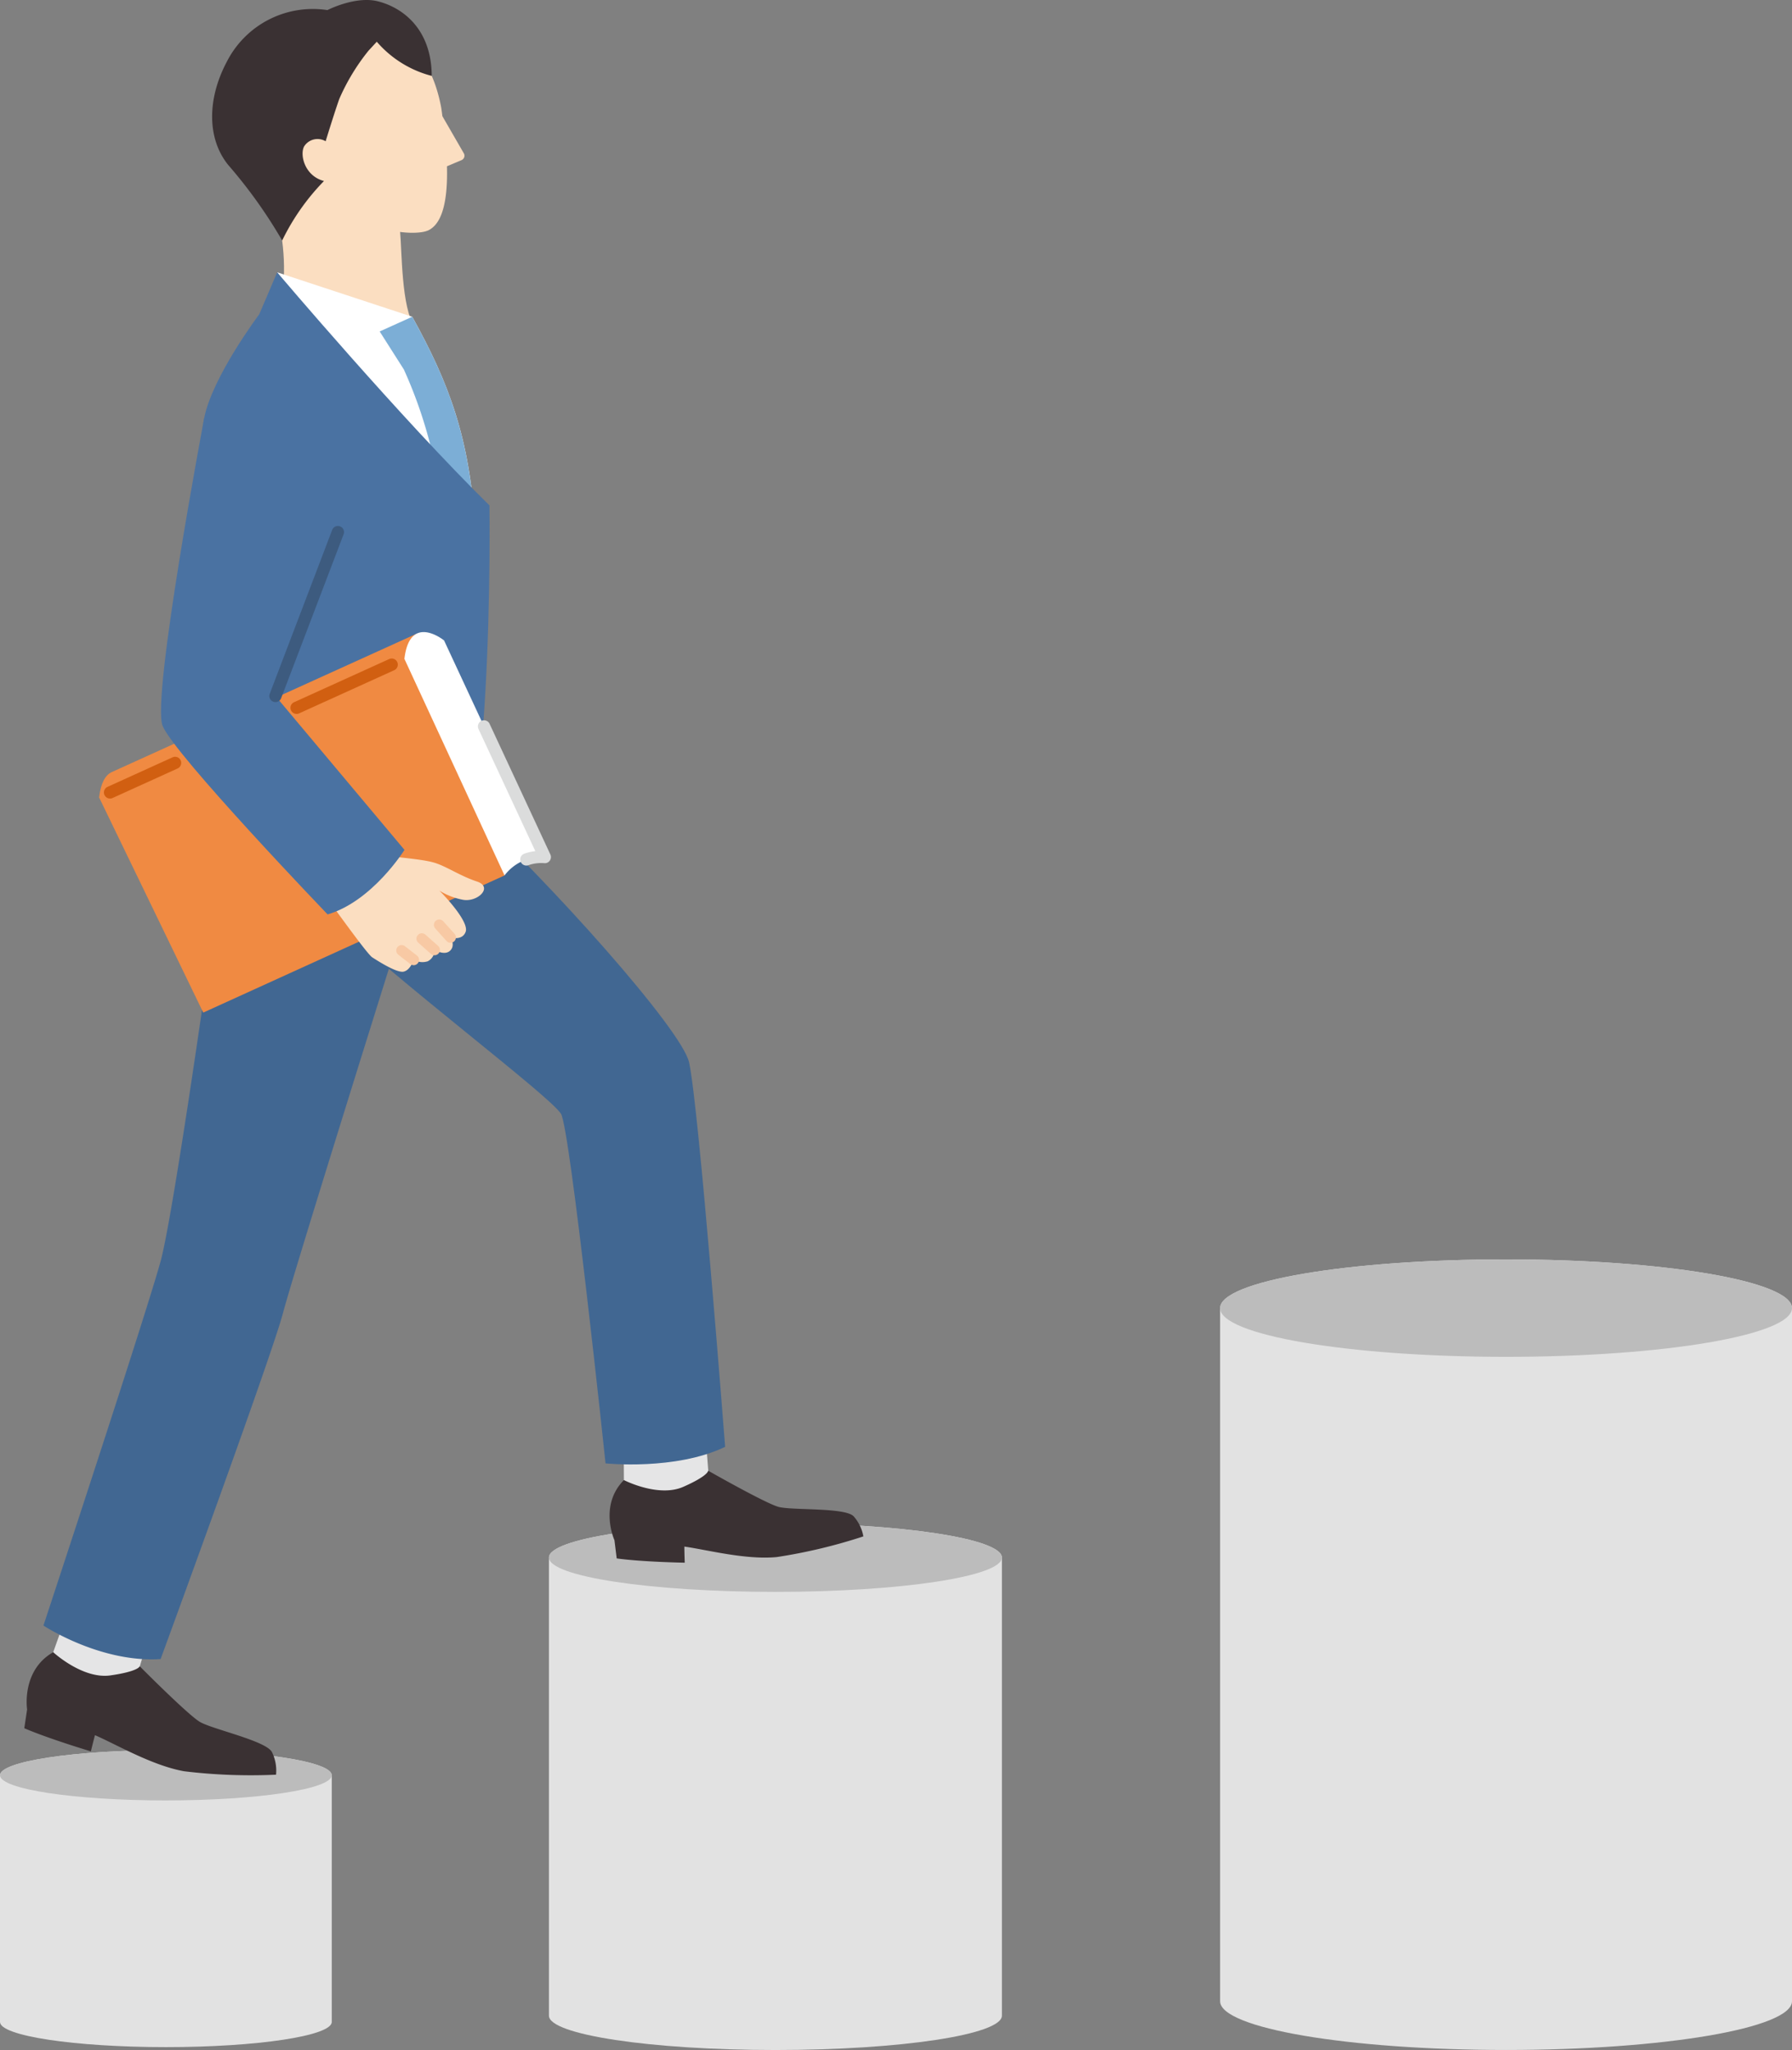 <svg id="グループ_742910" data-name="グループ 742910" xmlns="http://www.w3.org/2000/svg" xmlns:xlink="http://www.w3.org/1999/xlink" width="200.177" height="229" viewBox="0 0 200.177 229">
  <rect x="0" y="0" width="200.177" height="229" fill="#808080" stroke="none"/>
  <defs>
    <clipPath id="clip-path">
      <rect id="長方形_38662" data-name="長方形 38662" width="200.177" height="229" fill="none"/>
    </clipPath>
  </defs>
  <g id="グループ_742851" data-name="グループ 742851" clip-path="url(#clip-path)">
    <path id="パス_129080" data-name="パス 129080" d="M513.312,469.348c0-3.006-14.3-5.443-31.942-5.443s-31.941,2.437-31.941,5.443v77.43c0,3.006,14.3,5.443,31.941,5.443s31.942-2.437,31.942-5.443Z" transform="translate(-313.135 -323.221)" fill="#e2e2e2"/>
    <path id="パス_129081" data-name="パス 129081" d="M481.37,474.791c17.641,0,31.942-2.437,31.942-5.443s-14.3-5.443-31.942-5.443-31.941,2.437-31.941,5.443,14.3,5.443,31.941,5.443" transform="translate(-313.135 -323.221)" fill="#bcbcbc"/>
    <path id="パス_129082" data-name="パス 129082" d="M227.512,561.086c-13.971,0-25.3,1.717-25.3,3.835V616.1c0,2.118,11.325,3.835,25.3,3.835s25.3-1.717,25.3-3.835V564.921c0-2.118-11.326-3.835-25.3-3.835" transform="translate(-140.892 -390.931)" fill="#e2e2e2"/>
    <path id="パス_129083" data-name="パス 129083" d="M227.512,568.756c13.971,0,25.3-1.717,25.3-3.835s-11.326-3.836-25.3-3.836-25.3,1.717-25.3,3.836,11.325,3.835,25.3,3.835" transform="translate(-140.892 -390.93)" fill="#bcbcbc"/>
    <path id="パス_129084" data-name="パス 129084" d="M18.53,644.674C8.3,644.674,0,645.932,0,647.483v27.558c0,1.552,8.3,2.81,18.53,2.81s18.53-1.258,18.53-2.81V647.483c0-1.551-8.3-2.809-18.53-2.809" transform="translate(0 -449.17)" fill="#e2e2e2"/>
    <path id="パス_129085" data-name="パス 129085" d="M18.53,650.292c10.234,0,18.53-1.258,18.53-2.81s-8.3-2.81-18.53-2.81S0,645.931,0,647.483s8.3,2.81,18.53,2.81" transform="translate(0 -449.17)" fill="#bcbcbc"/>
    <path id="パス_129086" data-name="パス 129086" d="M229.686,519.708l-.057-10.753,8.714-.336.764,10.051-2.048,4.72-6.4-1.078Z" transform="translate(-159.992 -354.375)" fill="#e5e5e6"/>
    <path id="パス_129087" data-name="パス 129087" d="M252.887,549.09a4.554,4.554,0,0,0-1.075-2.229c-.921-1.023-6.927-.65-8.415-1.067s-7.833-4.033-7.833-4.033-.012.576-2.795,1.8-6.627-.757-6.627-.757c-2.815,2.84-1.057,6.713-1.057,6.713l.252,2.039c2.916.4,7.6.477,7.6.477s-.041-1.021-.043-1.8c2.5.348,6.847,1.506,10.334,1.17a59.8,59.8,0,0,0,9.658-2.306" transform="translate(-156.448 -377.467)" fill="#3a3133"/>
    <path id="パス_129088" data-name="パス 129088" d="M120.67,307.5c7.566,7.328,24.73,20.185,26.069,22.274,1.029,1.6,4.98,39.055,4.98,39.055s7.809.819,13.359-1.847c0,0-2.937-38.129-4.03-42.961-.819-3.624-15.361-19.983-25.48-29.286Z" transform="translate(-84.076 -205.357)" fill="#416792"/>
    <path id="パス_129089" data-name="パス 129089" d="M19.6,582.738l4-11.264,8.586,3.123-2.914,9.72-3.349,4.133L19.853,585.6Z" transform="translate(-13.657 -398.169)" fill="#e5e5e6"/>
    <path id="パス_129090" data-name="パス 129090" d="M37.073,622.3a4.708,4.708,0,0,0-.452-2.518c-.633-1.274-6.719-2.568-8.085-3.4s-6.683-6.19-6.683-6.19-.172.57-3.282,1.013-6.39-2.592-6.39-2.592c-3.591,2.048-2.916,6.393-2.916,6.393l-.314,2.1c2.794,1.2,7.439,2.584,7.439,2.584s.243-1.029.457-1.808c2.4,1.04,6.4,3.4,9.968,4.032a61.818,61.818,0,0,0,10.258.382" transform="translate(-6.237 -424.048)" fill="#3a3133"/>
    <path id="パス_129091" data-name="パス 129091" d="M61.629,281.343,55.746,296.7s-11.718,37.341-13,42.2-13.655,38.607-13.655,38.607C22.335,377.951,16,373.764,16,373.764s11.793-35.758,13.134-40.87,4.982-30.7,4.982-30.7c.391-4.837,1.107-9.833,1.449-12.739a38.76,38.76,0,0,1,4.589-13.638Z" transform="translate(-11.148 -192.176)" fill="#416792"/>
    <path id="パス_129092" data-name="パス 129092" d="M101.149,76.682c.848-1.061,1.366-4.857.844-8.78l-.648-7.932L114.507,58.9l.665,8.055c.2,2.119.142,8.494,1.622,10.561l-5.35,6.438Z" transform="translate(-70.475 -41.035)" fill="#fbdec1"/>
    <path id="パス_129093" data-name="パス 129093" d="M102.1,100.314l15.086,4.965c4.086,7.395,6.412,13.454,7.041,23.646l-15.665-11Z" transform="translate(-71.134 -69.893)" fill="#fff"/>
    <path id="パス_129094" data-name="パス 129094" d="M150.529,140.331c-.629-10.192-2.954-16.251-7.041-23.646l-3.635,1.641,2.7,4.244a50.835,50.835,0,0,1,4.194,15.162Z" transform="translate(-97.441 -81.299)" fill="#7caed6"/>
    <path id="パス_129095" data-name="パス 129095" d="M106.993,27.3c2.186,4.7,9.15,5.343,10.717,4.543.963-.492,2.181-1.939,2.044-7.137l1.63-.689a.534.534,0,0,0,.254-.758l-2.394-4.15c-.053-.38-.092-.771-.172-1.171-2.042-10.25-10.079-9.108-10.079-9.108a9.21,9.21,0,0,0-8.589,7.77c-1.5,8.179,6.589,10.7,6.589,10.7" transform="translate(-69.826 -6.13)" fill="#fbdec1"/>
    <path id="パス_129096" data-name="パス 129096" d="M96.642.144c-2.494-.625-5.624.983-5.624.983A10.778,10.778,0,0,0,79.761,6.935c-2.179,4.116-2.2,8.558.17,11.487a54.64,54.64,0,0,1,6.032,8.445,25.315,25.315,0,0,1,4.67-6.645c-2.216-.586-2.723-3.017-2.2-3.895a1.772,1.772,0,0,1,2.385-.547s.964-3.146,1.526-4.73a23.443,23.443,0,0,1,3.265-5.389l.923-1a12.1,12.1,0,0,0,6.136,3.818C102.651,3.313,99.5.861,96.642.144" transform="translate(-54.443 0)" fill="#3a3133"/>
    <path id="パス_129097" data-name="パス 129097" d="M70.975,100.314s13.9,16.408,23.713,26.036c0,0,.61,40.29-5.462,45.3s-31.8-.247-31.8-.247,7.179-23.025,7.6-26.77-3.529-21.171-2.214-28C63.71,111.995,68.973,105,68.973,105Z" transform="translate(-40.013 -69.893)" fill="#4a72a2"/>
    <path id="パス_129098" data-name="パス 129098" d="M72.052,233.3l-34.2,15.523c-.63.325-1.162,1.132-1.356,2.806l11.634,24.035,33.66-15.323,1.259-3.626Z" transform="translate(-25.425 -162.549)" fill="#f08a42"/>
    <path id="パス_129099" data-name="パス 129099" d="M150.415,232.98c-.671.292-1.248,1.093-1.451,2.851l11.185,24.19a5.191,5.191,0,0,1,4.5-2.048l-11.255-24.2s-1.67-1.362-2.977-.795" transform="translate(-103.789 -162.23)" fill="#fff"/>
    <path id="パス_129100" data-name="パス 129100" d="M128.213,312.559a7.714,7.714,0,0,0,2.525,1c1.679.395,3.566-1.393,1.669-2.02s-3.4-1.7-4.789-2.11-4.205-.566-5.28-.805c-.2-.044-1.97-2.452-2.334-2.815l-6.428,4.572c1.111,1.756,2.1,3.071,2.425,3.5.883,1.174,4.163,5.776,4.712,6.129s2.712,1.755,3.491,1.6,1.138-1.326,1.138-1.326a1.969,1.969,0,0,0,1.566.17,1.384,1.384,0,0,0,.761-1.279s1.111.684,1.739.095.055-1.485.055-1.485,1.3.412,1.684-.624c.413-1.107-2.36-4.049-2.933-4.6" transform="translate(-79.132 -213.067)" fill="#fbdec1"/>
    <path id="パス_129101" data-name="パス 129101" d="M79.075,166.823l-6.983,18.321,14.416,17.189s-3.582,5.743-8.59,7.209c0,0-17.18-17.909-18.433-21.077s4.642-34.326,4.642-34.326Z" transform="translate(-41.324 -107.394)" fill="#4a72a2"/>
    <path id="パス_129102" data-name="パス 129102" d="M107.673,248.759a.683.683,0,0,1-.283-1.305l10.626-4.822a.683.683,0,1,1,.565,1.244L107.955,248.7a.688.688,0,0,1-.282.061" transform="translate(-74.544 -169.009)" fill="#d15f11"/>
    <path id="パス_129103" data-name="パス 129103" d="M38.966,283.44a.683.683,0,0,1-.283-1.305l7.267-3.3a.683.683,0,0,1,.565,1.244l-7.267,3.3a.685.685,0,0,1-.282.061" transform="translate(-26.673 -194.235)" fill="#d15f11"/>
    <path id="パス_129104" data-name="パス 129104" d="M161.684,341.324a.6.6,0,0,1-.446-.2l-1.261-1.4a.6.6,0,0,1,.892-.806l1.261,1.4a.6.6,0,0,1-.446,1" transform="translate(-111.355 -236.003)" fill="#f8c9a4"/>
    <path id="パス_129105" data-name="パス 129105" d="M155.417,346.239a.6.6,0,0,1-.4-.151l-1.414-1.253a.6.6,0,0,1,.8-.9l1.414,1.253a.6.6,0,0,1-.4,1.051" transform="translate(-106.881 -239.528)" fill="#f8c9a4"/>
    <path id="パス_129106" data-name="パス 129106" d="M147.913,350.38a.6.6,0,0,1-.369-.126L146.2,349.21a.6.6,0,0,1,.739-.949l1.341,1.043a.6.6,0,0,1-.37,1.075" transform="translate(-101.704 -242.559)" fill="#f8c9a4"/>
    <path id="パス_129107" data-name="パス 129107" d="M99.89,213.4a.683.683,0,0,1-.638-.926l6.982-18.32a.683.683,0,0,1,1.276.487l-6.982,18.32a.683.683,0,0,1-.638.44" transform="translate(-69.122 -134.969)" fill="#3d5b7f"/>
    <path id="パス_129108" data-name="パス 129108" d="M181.448,281.548a.683.683,0,0,1-.226-1.328,5.605,5.605,0,0,1,1.226-.281L176.1,266.29a.683.683,0,0,1,1.239-.577l6.791,14.6a.685.685,0,0,1-.058.677.67.67,0,0,1-.614.292,4.344,4.344,0,0,0-1.782.227.677.677,0,0,1-.226.038" transform="translate(-122.65 -184.858)" fill="#dbdcdc"/>
  </g>
</svg>
